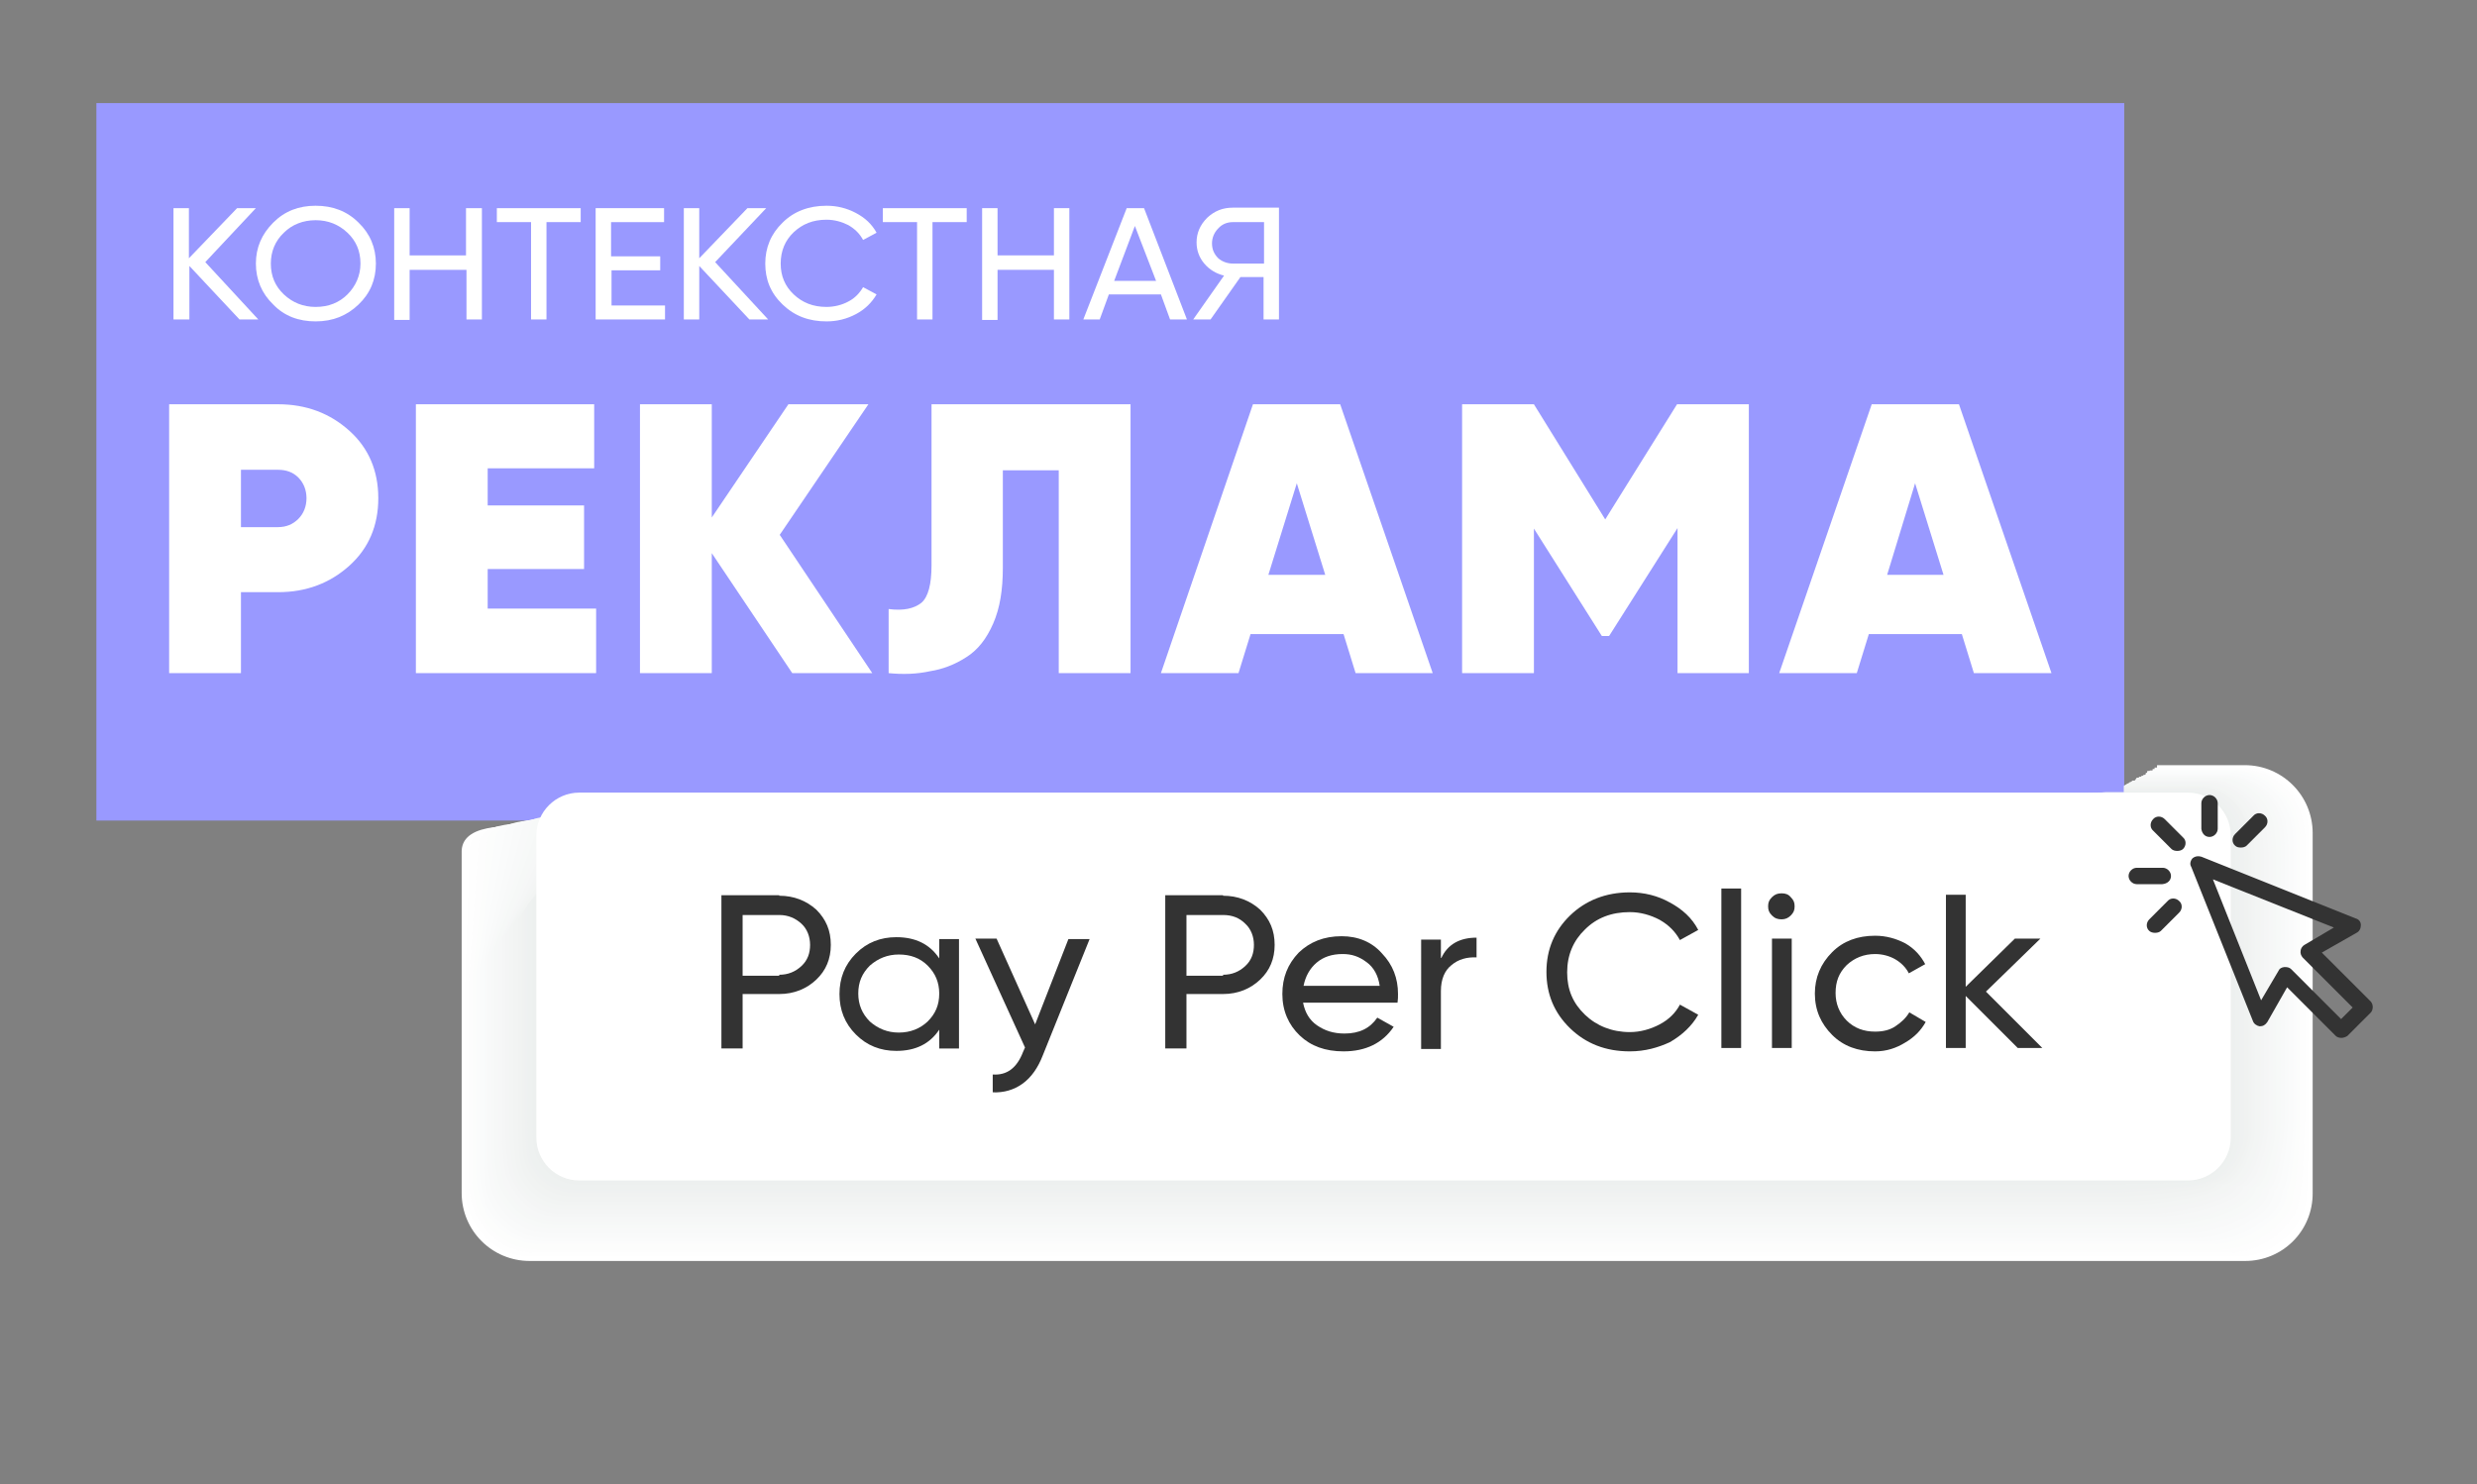 <?xml version="1.0" encoding="UTF-8"?> <!-- Generator: Adobe Illustrator 24.0.3, SVG Export Plug-In . SVG Version: 6.00 Build 0) --> <svg xmlns="http://www.w3.org/2000/svg" xmlns:xlink="http://www.w3.org/1999/xlink" version="1.1" id="Слой_1" x="0px" y="0px" viewBox="0 0 514 308" style="enable-background:new 0 0 514 308;" xml:space="preserve"><rect x="0" y="0" width="514" height="308" fill="#808080" stroke="none"/> <style type="text/css"> .st0{fill:#9999FF;} .st1{fill:#FFFFFF;} .st2{fill:#FEFEFE;} .st3{fill:#FDFDFD;} .st4{fill:#FCFDFC;} .st5{fill:#FBFCFC;} .st6{fill:#FAFBFB;} .st7{fill:#F9FAFA;} .st8{fill:#F8F9F9;} .st9{fill:#F7F9F8;} .st10{fill:#F6F8F7;} .st11{fill:#F6F7F7;} .st12{fill:#F5F6F6;} .st13{fill:#F4F5F5;} .st14{fill:#F3F5F4;} .st15{fill:#F2F4F3;} .st16{fill:#F1F3F2;} .st17{fill:#F0F2F1;} .st18{fill:#EFF1F1;} .st19{fill:#EEF1F0;} .st20{fill:#EDF0EF;} .st21{fill:#ECEFEE;} .st22{fill:#333333;} </style> <rect x="20" y="21.4" class="st0" width="420.8" height="148.9"></rect> <g> <g> <path class="st1" d="M465.9,261.7h-356c-7.8,0-14.1-6.3-14.1-14.1v-71c0.2-6.4,12.1-5,15.4-5h336.4v-12.8h18.2 c7.8,0,14.1,6.3,14.1,14.1v74.6C480,255.4,473.7,261.7,465.9,261.7z"></path> <path class="st2" d="M97.5,176.1c0.2-6.1,12.2-4.7,15.4-4.7h333.6l0.6-12.1h18.1c5.6,0,10.2,3.3,12.6,8c0.9,1.8,1.3,4.1,1.3,6.2 v58.5c0,0.2-0.2,15.4-0.4,15.4c0,7.4-7,13.4-14.4,13.4H110.4c-5.2,0-9.7-2.9-12-7.1c-1.1-2-1.9-4.7-1.9-7.1v-41.9L97.5,176.1z"></path> <path class="st3" d="M99.3,175.4c0.2-5.8,12.4-4.4,15.4-4.4h330.9l1.1-11.4h18c5.6,0,10.2,3.3,12.3,8c0.8,1.7,1.3,4.2,1.3,6.2 v58.4c0,0.6-0.4,15.1-1,15.1c0,7-7.7,12.7-14.7,12.7H111c-5.2,0-9.6-3-11.9-7.2c-1-1.9-1.8-4.9-1.8-7.2v-42L99.3,175.4z"></path> <path class="st4" d="M101.1,174.9c0.2-5.4,12.6-4.2,15.3-4.2h328.1l1.6-10.8h17.8c5.6,0,10.1,3.4,12.2,8.1 c0.8,1.7,1.2,4.3,1.2,6.2v58.3c0,0.8-0.7,14.8-1.4,14.8c0,6.7-8.3,12-14.9,12H111.5c-5.2,0-9.6-3.1-11.8-7.3c-1-1.8-1.7-5-1.7-7.2 v-42L101.1,174.9z"></path> <path class="st5" d="M102.8,174.2c0.2-5.1,12.7-4,15.3-4h325.4l2.1-10.2h17.8c5.4,0,10,3.6,12,8.2c0.7,1.6,1.1,4.4,1.1,6.2v58.1 c0,1-0.9,14.4-1.9,14.4c0,6.2-9,11.3-15.2,11.3H112.1c-5.2,0-9.4-3.2-11.7-7.4c-0.9-1.8-1.6-5.1-1.6-7.2v-42L102.8,174.2z"></path> <path class="st6" d="M104.7,173.7c0.2-4.9,12.8-3.7,15.3-3.7h322.6l2.7-9.6h17.6c5.4,0,9.9,3.6,11.9,8.3c0.7,1.4,1.1,4.6,1.1,6.2 v58c0,1.3-1.1,14.1-2.3,14.1c0,5.9-9.7,10.6-15.4,10.6H112.5c-5.2,0-9.3-3.3-11.6-7.6c-0.8-1.7-1.4-5.3-1.4-7.2v-42L104.7,173.7z"></path> <path class="st7" d="M106.5,173.1c0.2-4.6,13-3.4,15.3-3.4h319.8l3.2-8.9h17.3c5.4,0,9.8,3.7,11.7,8.3c0.6,1.3,1,4.7,1,6.2v57.8 c0,1.6-1.2,13.9-2.9,13.9c0,5.4-10.2,9.9-15.8,9.9H113c-5.2,0-9.3-3.4-11.3-7.8c-0.8-1.6-1.3-5.4-1.3-7.2v-42L106.5,173.1z"></path> <path class="st8" d="M108.3,172.4c0.2-4.2,13.1-3.2,15.3-3.2h317l3.8-8.2h17.2c5.4,0,9.7,3.7,11.6,8.4c0.6,1.2,0.9,4.8,0.9,6.2 v57.5c0,1.8-1.4,13.6-3.3,13.6c0,5.1-10.9,9.2-16,9.2H113.6c-5.2,0-9.2-3.4-11.2-7.9c-0.7-1.4-1.2-5.6-1.2-7.3v-42L108.3,172.4z"></path> <path class="st9" d="M110.1,171.9c0.1-3.9,13.2-3,15.2-3h314.4l4.2-7.7H461c5.4,0,9.6,3.8,11.4,8.6c0.4,1.2,0.9,4.9,0.9,6.2v57.4 c0,2.1-1.7,13.2-3.8,13.2c0,4.7-11.6,8.4-16.2,8.4H114.2c-5.2,0-9.1-3.6-11.1-8c-0.6-1.3-1.1-5.8-1.1-7.3v-42.1L110.1,171.9z"></path> <path class="st10" d="M111.8,171.2c0.1-3.6,13.3-2.8,15.2-2.8h311.6l4.8-7h16.9c5.4,0,9.4,3.8,11.2,8.6c0.4,1.1,0.8,4.9,0.8,6.2 v57.3c0,2.3-1.9,12.9-4.2,12.9c0,4.3-12.2,7.8-16.6,7.8H114.7c-5.2,0-9-3.7-11-8.1c-0.6-1.2-1.1-5.9-1.1-7.3v-42.1L111.8,171.2z"></path> <path class="st11" d="M113.6,170.7c0.1-3.2,13.6-2.4,15.2-2.4h308.8l5.3-6.3h16.8c5.4,0,9.3,3.9,11.1,8.7c0.3,1,0.8,5,0.8,6.1 v57.1c0,2.7-2.1,12.6-4.8,12.6c0,3.9-12.9,7.1-16.8,7.1H115.3c-5.2,0-9-3.8-10.8-8.2c-0.4-1.1-1-6-1-7.3v-42.1L113.6,170.7z"></path> <path class="st12" d="M115.4,170c0.1-2.9,13.7-2.2,15.2-2.2h306l5.9-5.8h16.6c5.3,0,9.2,4,10.9,8.8c0.3,0.9,0.7,5.1,0.7,6.1v57 c0,2.9-2.3,12.3-5.2,12.3c0,3.6-13.6,6.3-17.1,6.3H115.8c-5.2,0-8.9-3.8-10.7-8.3c-0.4-1-0.9-6.2-0.9-7.3v-42.2L115.4,170z"></path> <path class="st13" d="M117.2,169.4c0.1-2.6,13.8-2,15.1-2h303.3l6.4-5.1h16.4c5.3,0,9.1,4,10.8,8.9c0.2,0.8,0.6,5.2,0.6,6.1v56.9 c0,3.1-2.6,12-5.7,12c0,3.1-14.2,5.7-17.3,5.7H116.3c-5.2,0-8.8-3.9-10.6-8.4c-0.3-0.9-0.8-6.3-0.8-7.3v-42.2L117.2,169.4z"></path> <path class="st14" d="M119,168.8c0.1-2.2,14-1.8,15.1-1.8h300.5l6.9-4.4h16.4c5.3,0,9,4.1,10.6,8.9c0.2,0.7,0.6,5.3,0.6,6.1v56.7 c0,3.4-2.8,11.7-6.1,11.7c0,2.8-14.9,4.9-17.6,4.9H116.8c-5.2,0-9.6-3.8-10.4-8.6c-0.4-0.8-0.7-6.4-0.7-7.4v-42.2L119,168.8z"></path> <path class="st15" d="M120.8,168.2c0.1-1.9,14.1-1.4,15.1-1.4h297.7l7.4-3.8h16.1c5.3,0,8.9,4.1,10.4,9c0.2,0.6,0.4,5.4,0.4,6.1 v56.5c0,3.7-3,11.3-6.7,11.3c0,2.3-15.6,4.2-17.9,4.2H117.4c-5.2,0-9.6-3.8-10.3-8.7c-0.3-0.7-0.6-6.7-0.6-7.4v-42.2L120.8,168.2z "></path> <path class="st16" d="M122.6,167.7c0.1-1.7,14.2-1.2,15.1-1.2h295l8-3.2h16c5.3,0,8.8,4.1,10.2,9.1c0.1,0.6,0.3,5.6,0.3,6.1v56.3 c0,3.9-3.2,11-7.1,11c0,2-16.2,3.6-18.1,3.6H118c-5.2,0-9.6-3.9-10.1-8.9c-0.3-0.6-0.4-6.8-0.4-7.4v-42.2L122.6,167.7z"></path> <path class="st17" d="M124.4,167c0-1.3,14.3-1,15-1h292.3l8.6-2.6h15.9c5.3,0,9.7,4,10.1,9.1c0.2,0.3,0.3,5.7,0.3,6.1v56.2 c0,4.2-3.4,10.7-7.6,10.7c0,1.6-16.9,2.8-18.4,2.8h-322c-5.2,0-9.6-4-10-9c-0.2-0.4-0.3-6.9-0.3-7.4v-42.3L124.4,167z"></path> <path class="st18" d="M126.2,166.4c0-1,14.6-0.8,15-0.8h289.5l9.1-1.9h15.7c5.2,0,9.6,4.1,10,9.2c0.1,0.3,0.2,5.8,0.2,6.1v56 c0,4.4-3.6,10.4-8,10.4c0,1.2-17.6,2.1-18.7,2.1H119.1c-5.2,0-9.6-4-9.9-9.1c-0.2-0.3-0.3-7.1-0.3-7.4v-42.3L126.2,166.4z"></path> <path class="st19" d="M128,165.8c0-0.7,14.7-0.4,15-0.4h286.7l9.6-1.2h15.6c5.2,0,9.6,4.1,9.8,9.3c0.1,0.2,0.1,5.9,0.1,6.1v55.9 c0,4.7-3.8,10.1-8.6,10.1c0,0.8-18.1,1.4-19,1.4H119.4c-5.2,0-9.4-4.1-9.8-9.2c-0.1-0.2-0.2-7.2-0.2-7.6v-42.3L128,165.8z"></path> <path class="st20" d="M129.7,165.2c0-0.3,14.8-0.2,15-0.2h283.9l10.1-0.7h15.3c5.2,0,9.6,4.2,9.7,9.3c0,0.1,0.1,6,0.1,6.1v55.7 c0,5-4,9.8-9,9.8c0,0.4-18.8,0.7-19.2,0.7H120.2c-5.2,0-9.4-4.1-9.6-9.3c-0.1-0.1-0.1-7.4-0.1-7.6v-42.3L129.7,165.2z"></path> <path class="st21" d="M453.5,245.2H120.6c-5.2,0-9.4-4.2-9.4-9.4v-49.9l20.3-21.2h322c5.2,0,9.4,4.2,9.4,9.4v61.7 C463,240.9,458.8,245.2,453.5,245.2z"></path> </g> <path class="st1" d="M454,245H120.2c-4.9,0-8.9-4-8.9-8.9v-62.7c0-4.9,4-8.9,8.9-8.9H454c4.9,0,8.9,4,8.9,8.9v62.7 C462.9,241,458.9,245,454,245z"></path> <g> <path class="st22" d="M161.7,185.9c3,0,5.6,1,7.7,2.9c2,2,3,4.3,3,7.3c0,2.9-1,5.3-3,7.2c-2,1.9-4.6,3-7.7,3h-7.6v11.3h-4.4v-31.8 H161.7z M161.7,202.3c1.8,0,3.3-0.6,4.6-1.8s1.8-2.7,1.8-4.4s-0.6-3.3-1.8-4.4c-1.2-1.1-2.7-1.8-4.6-1.8h-7.6v12.6h7.6V202.3z"></path> <path class="st22" d="M194.9,194.9h4.1v22.7h-4.1v-3.9c-2,3-5,4.4-8.9,4.4c-3.3,0-6.1-1.1-8.4-3.4c-2.3-2.3-3.4-5.1-3.4-8.4 c0-3.3,1.1-6.1,3.4-8.4c2.3-2.3,5.1-3.4,8.4-3.4c3.9,0,6.9,1.4,8.9,4.4V194.9z M186.5,214.3c2.4,0,4.4-0.8,6-2.3 c1.6-1.6,2.4-3.4,2.4-5.8c0-2.3-0.8-4.2-2.4-5.8c-1.6-1.6-3.6-2.3-6-2.3c-2.3,0-4.3,0.8-6,2.3c-1.6,1.6-2.4,3.4-2.4,5.8 c0,2.3,0.8,4.2,2.4,5.8C182.2,213.5,184.2,214.3,186.5,214.3z"></path> <path class="st22" d="M221.7,194.9h4.4l-9.7,24.1c-1,2.6-2.4,4.6-4.2,5.9c-1.8,1.3-3.9,1.9-6.2,1.8V223c2.9,0.2,5-1.3,6.3-4.7 l0.4-0.9l-10.3-22.6h4.4l8,17.8L221.7,194.9z"></path> <path class="st22" d="M253.8,185.9c3,0,5.6,1,7.7,2.9c2,2,3,4.3,3,7.3c0,2.9-1,5.3-3,7.2c-2,1.9-4.6,3-7.7,3h-7.6v11.3h-4.4v-31.8 H253.8z M253.8,202.3c1.8,0,3.3-0.6,4.6-1.8s1.8-2.7,1.8-4.4s-0.6-3.3-1.8-4.4c-1.2-1.2-2.7-1.8-4.6-1.8h-7.6v12.6h7.6V202.3z"></path> <path class="st22" d="M270.4,208.1c0.4,2,1.3,3.6,2.9,4.7c1.6,1.1,3.4,1.7,5.7,1.7c3.1,0,5.3-1.1,6.8-3.3l3.4,1.9 c-2.3,3.4-5.8,5.1-10.4,5.1c-3.8,0-6.8-1.1-9.1-3.3c-2.3-2.2-3.6-5.1-3.6-8.6c0-3.4,1.1-6.2,3.4-8.6c2.3-2.2,5.2-3.4,8.9-3.4 c3.4,0,6.3,1.2,8.4,3.6c2.2,2.3,3.3,5.1,3.3,8.4c0,0.6,0,1.1-0.1,1.8h-19.7V208.1z M278.6,198c-2.2,0-4,0.6-5.4,1.8 c-1.4,1.2-2.3,2.8-2.7,4.8h15.8c-0.3-2.1-1.2-3.8-2.7-4.9C282,198.5,280.5,198,278.6,198z"></path> <path class="st22" d="M299.1,198.8c1.3-2.8,3.8-4.2,7.3-4.2v4.1c-2-0.1-3.8,0.4-5.2,1.6c-1.4,1.1-2.2,2.9-2.2,5.4v12h-4.1V195h4.1 v3.8H299.1z"></path> <path class="st22" d="M338.2,218.2c-5,0-9.1-1.6-12.4-4.8c-3.3-3.2-4.9-7.1-4.9-11.7c0-4.7,1.7-8.6,4.9-11.7 c3.2-3.1,7.4-4.8,12.4-4.8c3,0,5.8,0.7,8.3,2.1c2.6,1.4,4.6,3.2,5.9,5.7l-3.8,2.1c-1-1.8-2.3-3.1-4.2-4.2c-1.9-1-4-1.6-6.2-1.6 c-3.8,0-6.9,1.2-9.3,3.6c-2.4,2.3-3.7,5.3-3.7,8.9c0,3.6,1.2,6.4,3.7,8.8c2.4,2.3,5.6,3.6,9.3,3.6c2.2,0,4.3-0.6,6.2-1.6 c1.9-1,3.3-2.4,4.2-4.1l3.8,2.1c-1.3,2.3-3.3,4.2-5.9,5.7C344.1,217.4,341.4,218.2,338.2,218.2z"></path> <path class="st22" d="M357.2,217.5v-33.1h4.1v33.1H357.2z"></path> <path class="st22" d="M369.7,190.8c-0.8,0-1.4-0.2-2-0.8c-0.6-0.6-0.8-1.1-0.8-1.9s0.2-1.3,0.8-1.9c0.6-0.6,1.2-0.8,2-0.8 c0.8,0,1.4,0.2,1.9,0.8c0.6,0.6,0.8,1.1,0.8,1.9s-0.2,1.3-0.8,1.9C371.1,190.5,370.5,190.8,369.7,190.8z M367.7,217.5v-22.7h4.1 v22.7H367.7z"></path> <path class="st22" d="M389.1,218.2c-3.6,0-6.6-1.1-8.9-3.4c-2.3-2.3-3.6-5.1-3.6-8.6c0-3.3,1.2-6.2,3.6-8.6 c2.3-2.3,5.3-3.4,8.9-3.4c2.3,0,4.4,0.6,6.3,1.6c1.9,1.1,3.2,2.6,4.1,4.3l-3.4,1.9c-0.6-1.2-1.6-2.2-2.8-2.9 c-1.2-0.7-2.7-1.1-4.2-1.1c-2.3,0-4.3,0.8-5.9,2.3c-1.6,1.6-2.3,3.4-2.3,5.8c0,2.2,0.8,4.2,2.3,5.7c1.6,1.6,3.6,2.3,5.9,2.3 c1.6,0,3-0.3,4.2-1.1s2.2-1.7,2.9-2.9l3.4,2c-1,1.8-2.4,3.2-4.3,4.3C393.5,217.5,391.5,218.2,389.1,218.2z"></path> <path class="st22" d="M423.8,217.5h-5.1l-10.8-10.8v10.8h-4.1v-31.8h4.1v19.1l10.2-10h5.3l-11.3,11L423.8,217.5z"></path> </g> <g> <g> <path class="st22" d="M491.9,207.8l-10.1-10.1l7.2-4.1c0.6-0.3,0.9-0.9,0.9-1.6c0-0.7-0.4-1.2-1.1-1.4l-32-12.8 c-0.7-0.2-1.3-0.1-1.8,0.3c-0.4,0.4-0.7,1.2-0.3,1.8l12.8,32c0.2,0.6,0.8,1,1.4,1.1c0.7,0,1.2-0.3,1.6-0.9l4.1-7.2l10.1,10.1 c0.3,0.3,0.8,0.4,1.2,0.4s0.9-0.2,1.2-0.4l4.9-4.9C492.5,209.5,492.5,208.4,491.9,207.8z M485.8,211.5l-10.4-10.4 c-0.3-0.3-0.8-0.4-1.2-0.4c-0.1,0-0.1,0-0.2,0c-0.6,0.1-1,0.3-1.2,0.8l-3.6,6.1l-10-25.1l25.1,10l-6.1,3.6 c-0.4,0.2-0.8,0.8-0.8,1.2c-0.1,0.6,0.1,1,0.4,1.4l10.4,10.4L485.8,211.5z"></path> <path class="st22" d="M449.2,170c-0.7-0.7-1.8-0.7-2.4,0c-0.7,0.7-0.7,1.8,0,2.4l3.8,3.8c0.3,0.3,0.8,0.4,1.2,0.4 c0.4,0,0.9-0.1,1.2-0.4c0.7-0.7,0.7-1.8,0-2.4L449.2,170z"></path> <path class="st22" d="M450.5,181.8c0-0.9-0.8-1.7-1.7-1.7h-5.4c-0.9,0-1.7,0.8-1.7,1.7c0,0.9,0.8,1.7,1.7,1.7h5.3 C449.8,183.4,450.5,182.7,450.5,181.8z"></path> <path class="st22" d="M449.8,187l-3.8,3.8c-0.7,0.7-0.7,1.8,0,2.4c0.3,0.3,0.8,0.4,1.2,0.4c0.4,0,0.9-0.1,1.2-0.4l3.8-3.8 c0.7-0.7,0.7-1.8,0-2.4C451.5,186.3,450.4,186.3,449.8,187z"></path> <path class="st22" d="M458.5,173.7c0.9,0,1.7-0.8,1.7-1.7v-5.3c0-0.9-0.8-1.7-1.7-1.7c-0.9,0-1.7,0.8-1.7,1.7v5.3 C456.9,172.9,457.5,173.7,458.5,173.7z"></path> <path class="st22" d="M465,175.9c0.4,0,0.9-0.1,1.2-0.4l3.8-3.8c0.7-0.7,0.7-1.8,0-2.4c-0.7-0.7-1.8-0.7-2.4,0l-3.8,3.8 c-0.7,0.7-0.7,1.8,0,2.4C464.1,175.8,464.5,175.9,465,175.9z"></path> </g> </g> </g> <g> <path class="st1" d="M57.7,83.9c5.9,0,10.8,1.9,14.8,5.5c4,3.6,6,8.3,6,14c0,5.7-2,10.4-6,14c-4,3.6-8.9,5.5-14.8,5.5H50v16.8H35.1 V83.9H57.7z M57.7,109.4c1.7,0,3.1-0.6,4.2-1.7c1.1-1.1,1.7-2.6,1.7-4.3c0-1.7-0.6-3.2-1.7-4.3c-1.1-1.1-2.5-1.6-4.2-1.6H50v11.9 C50,109.4,57.7,109.4,57.7,109.4z"></path> <path class="st1" d="M101.2,126.3h22.5v13.4H86.3V83.9h37v13.3h-22.1v7.7h20v13.2h-20C101.2,118.1,101.2,126.3,101.2,126.3z"></path> <path class="st1" d="M181,139.7h-16.6l-16.7-24.9v24.9h-14.9V83.9h14.9v23.5l15.9-23.5h16.6L161.8,111L181,139.7z"></path> <path class="st1" d="M184.4,139.7v-13.3c3.1,0.4,5.3-0.1,6.8-1.3c1.4-1.2,2.1-3.8,2.1-7.8V83.9h41.3v55.8h-14.9V97.6h-11.6v20.2 c0,4.6-0.6,8.4-2,11.6c-1.4,3.2-3.2,5.5-5.6,7c-2.3,1.5-4.9,2.5-7.5,2.9C190.3,139.9,187.4,140,184.4,139.7z"></path> <path class="st1" d="M281.3,139.7l-2.5-8.1h-19.3l-2.5,8.1h-16.1L260,83.9h18.1l19.2,55.8H281.3z M263.2,119.3H275l-5.9-19 L263.2,119.3z"></path> <path class="st1" d="M362.9,83.9v55.8h-14.8v-30.1L333.9,132h-1.5l-14.1-22.3v30h-14.9V83.9h14.9l14.8,23.9l14.9-23.9H362.9z"></path> <path class="st1" d="M409.6,139.7l-2.5-8.1h-19.3l-2.5,8.1h-16.1l19.2-55.8h18.1l19.2,55.8H409.6z M391.6,119.3h11.7l-5.9-19 L391.6,119.3z"></path> </g> <g> <g> <path class="st1" d="M53.6,66.3h-3.9L39.3,55.2v11.1H36V43.2h3.2v10.4l10-10.4h3.9L42.6,54.4L53.6,66.3z"></path> <path class="st1" d="M74.4,63.2c-2.4,2.3-5.3,3.5-8.9,3.5c-3.5,0-6.5-1.1-8.8-3.5c-2.4-2.3-3.6-5.2-3.6-8.5c0-3.3,1.2-6.1,3.6-8.5 s5.3-3.5,8.8-3.5c3.5,0,6.5,1.1,8.9,3.5c2.4,2.3,3.6,5.2,3.6,8.5C78,58.1,76.8,60.9,74.4,63.2z M58.9,61.1c1.8,1.7,4,2.6,6.6,2.6 c2.7,0,4.9-0.9,6.6-2.6s2.7-3.9,2.7-6.4c0-2.6-0.9-4.7-2.7-6.4c-1.8-1.7-4-2.6-6.6-2.6s-4.9,0.9-6.6,2.6c-1.8,1.7-2.7,3.9-2.7,6.4 C56.2,57.3,57.1,59.4,58.9,61.1z"></path> <path class="st1" d="M96.8,43.2h3.2v23.1h-3.2V56H85v10.4h-3.2V43.2H85V53h11.7V43.2z"></path> <path class="st1" d="M120.5,43.2v2.9h-7.1v20.2h-3.2V46.1h-7.1v-2.9H120.5z"></path> <path class="st1" d="M126.9,63.4H138v2.9h-14.4V43.2h14.2v2.9h-11v7.1H137v2.9h-10.1V63.4z"></path> <path class="st1" d="M159.4,66.3h-3.9l-10.4-11.1v11.1h-3.2V43.2h3.2v10.4l10-10.4h3.9l-10.6,11.2L159.4,66.3z"></path> <path class="st1" d="M171.5,66.7c-3.6,0-6.6-1.1-9.1-3.5s-3.6-5.2-3.6-8.5s1.2-6.2,3.6-8.5c2.3-2.3,5.4-3.5,9.1-3.5 c2.2,0,4.2,0.5,6.1,1.5s3.3,2.3,4.3,4.1l-2.8,1.5c-0.7-1.3-1.7-2.3-3.1-3.1c-1.4-0.7-2.9-1.1-4.5-1.1c-2.8,0-5,0.9-6.8,2.6 c-1.8,1.7-2.7,3.9-2.7,6.5c0,2.6,0.9,4.7,2.7,6.4c1.8,1.7,4,2.6,6.8,2.6c1.6,0,3.2-0.4,4.5-1.1c1.4-0.7,2.4-1.8,3.1-3l2.8,1.5 c-1,1.7-2.4,3.1-4.3,4.1S173.7,66.7,171.5,66.7z"></path> <path class="st1" d="M200.6,43.2v2.9h-7.1v20.2h-3.2V46.1h-7.1v-2.9H200.6z"></path> <path class="st1" d="M218.7,43.2h3.2v23.1h-3.2V56h-11.7v10.4h-3.2V43.2h3.2V53h11.7V43.2z"></path> <path class="st1" d="M242.8,66.3l-1.9-5.2h-10.8l-1.9,5.2h-3.4l9-23.1h3.6l8.9,23.1H242.8z M231.2,58.3h8.7l-4.4-11.4L231.2,58.3z "></path> <path class="st1" d="M265.4,43.2v23.1h-3.2v-8.8h-4.8l-6.2,8.8h-3.6l6.4-9.1c-1.6-0.4-3-1.2-4.1-2.5c-1.1-1.3-1.6-2.8-1.6-4.4 c0-1.9,0.7-3.6,2.2-5.1c1.5-1.4,3.2-2.1,5.3-2.1H265.4z M255.8,54.7h6.5v-8.6h-6.5c-1.1,0-2.2,0.4-3,1.3c-0.8,0.8-1.3,1.9-1.3,3.1 c0,1.2,0.4,2.2,1.3,3.1C253.6,54.3,254.7,54.7,255.8,54.7z"></path> </g> </g> <rect x="109.3" y="154.2" class="st0" width="331.4" height="10.2"></rect> </svg> 